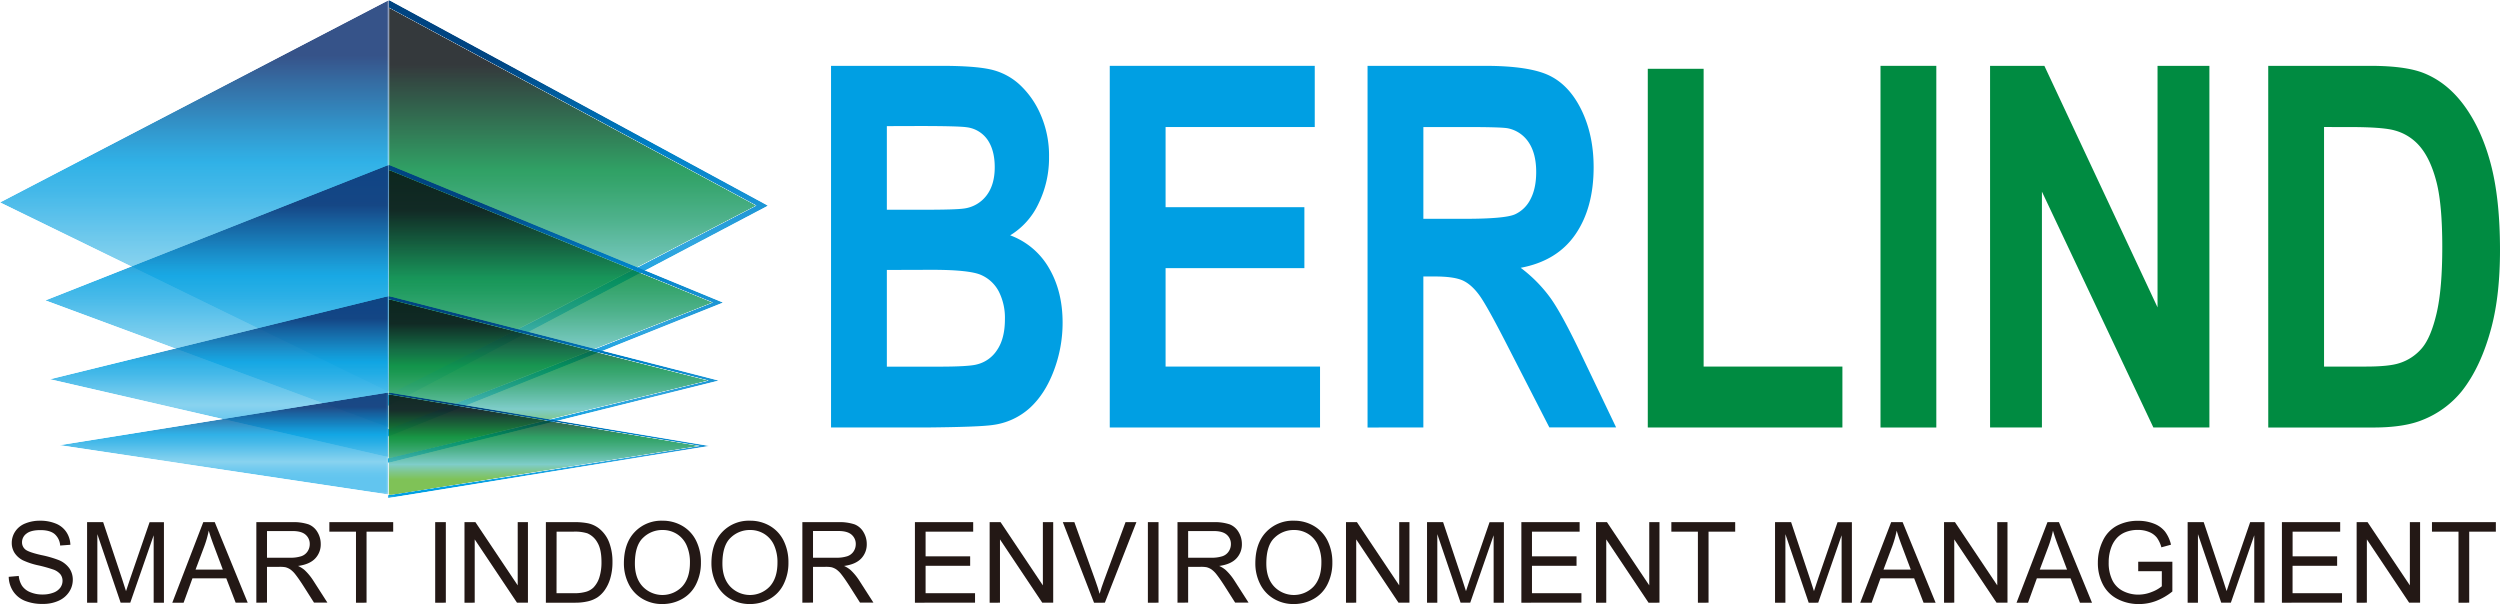 <svg xmlns="http://www.w3.org/2000/svg" xmlns:xlink="http://www.w3.org/1999/xlink" viewBox="0 0 1244.23 300.64"><defs><style>.cls-1{fill:url(#linear-gradient);}.cls-2{fill:url(#linear-gradient-2);}.cls-3{fill:url(#linear-gradient-3);}.cls-4{fill:url(#linear-gradient-4);}.cls-5{fill:url(#linear-gradient-5);}.cls-6{fill:url(#linear-gradient-6);}.cls-7{fill:url(#linear-gradient-7);}.cls-8{fill:url(#linear-gradient-8);}.cls-9{fill:url(#linear-gradient-9);}.cls-10{fill:url(#linear-gradient-10);}.cls-11{fill:url(#linear-gradient-11);}.cls-12{fill:url(#linear-gradient-12);}.cls-13{fill:none;}.cls-14{clip-path:url(#clip-path);}.cls-15{clip-path:url(#clip-path-2);}.cls-16{opacity:0.81;}.cls-17{clip-path:url(#clip-path-3);}.cls-18{clip-path:url(#clip-path-4);}.cls-19{mask:url(#mask);}.cls-20{fill:url(#linear-gradient-13);}.cls-21{clip-path:url(#clip-path-5);}.cls-22{clip-path:url(#clip-path-6);}.cls-23{mask:url(#mask-2);}.cls-24{fill:url(#linear-gradient-14);}.cls-25{clip-path:url(#clip-path-7);}.cls-26{mask:url(#mask-3);}.cls-27{fill:url(#linear-gradient-15);}.cls-28{clip-path:url(#clip-path-9);}.cls-29{clip-path:url(#clip-path-10);}.cls-30{mask:url(#mask-4);}.cls-31{fill:url(#linear-gradient-16);}.cls-32{clip-path:url(#clip-path-11);}.cls-33{clip-path:url(#clip-path-12);}.cls-34{mask:url(#mask-5);}.cls-35{fill:url(#linear-gradient-17);}.cls-36{clip-path:url(#clip-path-13);}.cls-37{mask:url(#mask-6);}.cls-38{fill:url(#linear-gradient-18);}.cls-39{clip-path:url(#clip-path-15);}.cls-40{clip-path:url(#clip-path-16);}.cls-41{mask:url(#mask-7);}.cls-42{fill:url(#linear-gradient-19);}.cls-43{clip-path:url(#clip-path-17);}.cls-44{clip-path:url(#clip-path-18);}.cls-45{mask:url(#mask-8);}.cls-46{fill:url(#linear-gradient-20);}.cls-47{clip-path:url(#clip-path-19);}.cls-48{mask:url(#mask-9);}.cls-49{fill:url(#linear-gradient-21);}.cls-50{clip-path:url(#clip-path-21);}.cls-51{clip-path:url(#clip-path-22);}.cls-52{mask:url(#mask-10);}.cls-53{fill:url(#linear-gradient-22);}.cls-54{clip-path:url(#clip-path-23);}.cls-55{clip-path:url(#clip-path-24);}.cls-56{mask:url(#mask-11);}.cls-57{fill:url(#linear-gradient-23);}.cls-58{clip-path:url(#clip-path-25);}.cls-59{mask:url(#mask-12);}.cls-60{fill:url(#linear-gradient-24);}.cls-61{fill:#009fe3;}.cls-62{fill:#008b41;}.cls-63{fill:#231815;}</style><linearGradient id="linear-gradient" x1="-47.87" y1="470.64" x2="-47.12" y2="470.64" gradientTransform="translate(97239.9 9926.28) rotate(90) scale(205.84 205.84)" gradientUnits="userSpaceOnUse"><stop offset="0" stop-color="#fff"/><stop offset="0.05" stop-color="#fff"/><stop offset="0.39" stop-color="#fff"/><stop offset="0.44" stop-color="#f2f2f2"/><stop offset="0.53" stop-color="#cfcfcf"/><stop offset="0.66" stop-color="#989898"/><stop offset="0.73" stop-color="#757575"/><stop offset="0.8" stop-color="#434343"/><stop offset="0.88" stop-color="#131313"/><stop offset="0.92"/><stop offset="1"/></linearGradient><linearGradient id="linear-gradient-2" x1="-47.87" y1="470.2" x2="-47.12" y2="470.2" gradientTransform="matrix(0, 207.81, 207.81, 0, -97537.34, 10016.62)" gradientUnits="userSpaceOnUse"><stop offset="0" stop-color="#fff"/><stop offset="0.05" stop-color="#fff"/><stop offset="0.39" stop-color="#fff"/><stop offset="0.48" stop-color="#dfdfdf"/><stop offset="0.67" stop-color="#8f8f8f"/><stop offset="0.73" stop-color="#757575"/><stop offset="0.76" stop-color="#555"/><stop offset="0.81" stop-color="#303030"/><stop offset="0.86" stop-color="#161616"/><stop offset="0.9" stop-color="#060606"/><stop offset="0.93"/><stop offset="1"/></linearGradient><linearGradient id="linear-gradient-3" x1="-47.42" y1="469.94" x2="-46.67" y2="469.94" gradientTransform="matrix(0, 54.12, 54.12, 0, -25245.09, 2815.88)" xlink:href="#linear-gradient-2"/><linearGradient id="linear-gradient-4" x1="-47.45" y1="468.95" x2="-46.7" y2="468.95" gradientTransform="matrix(0, 56.03, 56.03, 0, -25926.44, 2908.38)" gradientUnits="userSpaceOnUse"><stop offset="0" stop-color="#fff"/><stop offset="0.05" stop-color="#fff"/><stop offset="0.33" stop-color="#fff"/><stop offset="0.36" stop-color="#f2f2f2"/><stop offset="0.42" stop-color="#cfcfcf"/><stop offset="0.49" stop-color="#979797"/><stop offset="0.58" stop-color="#4a4a4a"/><stop offset="0.62" stop-color="#2c2c2c"/><stop offset="1"/></linearGradient><linearGradient id="linear-gradient-5" x1="-47.89" y1="469.89" x2="-47.15" y2="469.89" gradientTransform="matrix(0, 215.3, 215.3, 0, -100801.55, 10380.35)" xlink:href="#linear-gradient-4"/><linearGradient id="linear-gradient-6" x1="-47.77" y1="470.8" x2="-47.03" y2="470.8" gradientTransform="translate(65286.97 6736.18) rotate(90) scale(137.92)" xlink:href="#linear-gradient"/><linearGradient id="linear-gradient-7" x1="-47.77" y1="470.14" x2="-47.03" y2="470.14" gradientTransform="matrix(0, 139.24, 139.24, 0, -65278.02, 6797.05)" xlink:href="#linear-gradient-2"/><linearGradient id="linear-gradient-8" x1="-47.8" y1="469.74" x2="-47.06" y2="469.74" gradientTransform="matrix(0, 144.26, 144.26, 0, -67409.27, 7040.43)" xlink:href="#linear-gradient-4"/><linearGradient id="linear-gradient-9" x1="-47.6" y1="471.14" x2="-46.86" y2="471.14" gradientTransform="translate(40211.06 4233.82) rotate(90) scale(84.6)" xlink:href="#linear-gradient"/><linearGradient id="linear-gradient-10" x1="-47.61" y1="470.06" x2="-46.87" y2="470.06" gradientTransform="matrix(0, 85.44, 85.44, 0, -39973.43, 4272.22)" xlink:href="#linear-gradient-2"/><linearGradient id="linear-gradient-11" x1="-47.63" y1="469.42" x2="-46.89" y2="469.42" gradientTransform="matrix(0, 88.51, 88.51, 0, -41194.57, 4421.04)" xlink:href="#linear-gradient-4"/><linearGradient id="linear-gradient-12" x1="-47.41" y1="471.63" x2="-46.67" y2="471.63" gradientTransform="translate(25633.13 2792.41) rotate(90) scale(53.61)" xlink:href="#linear-gradient"/><clipPath id="clip-path" transform="translate(-77.83 -48.72)"><rect class="cls-13" width="1357.38" height="453.86"/></clipPath><clipPath id="clip-path-2" transform="translate(-77.83 -48.72)"><rect class="cls-13" width="1357.37" height="453.86"/></clipPath><clipPath id="clip-path-3" transform="translate(-77.83 -48.72)"><rect class="cls-13" x="271.35" y="52.51" width="182.89" height="193.32"/></clipPath><clipPath id="clip-path-4" transform="translate(-77.83 -48.72)"><polygon class="cls-13" points="271.4 52.51 454.24 151.04 271.35 245.83 271.4 52.51"/></clipPath><mask id="mask" x="193.52" y="3.79" width="182.89" height="193.32" maskUnits="userSpaceOnUse"><g transform="translate(-77.83 -48.72)"><rect class="cls-1" x="271.35" y="52.51" width="182.89" height="193.32"/></g></mask><linearGradient id="linear-gradient-13" x1="-47.87" y1="470.64" x2="-47.12" y2="470.64" gradientTransform="translate(97162.07 9877.56) rotate(90) scale(205.84 205.84)" gradientUnits="userSpaceOnUse"><stop offset="0" stop-color="#050b0f"/><stop offset="0.05" stop-color="#050b0f"/><stop offset="0.39" stop-color="#008b41"/><stop offset="0.44" stop-color="#0a914e"/><stop offset="0.55" stop-color="#26a072"/><stop offset="0.69" stop-color="#53b9ab"/><stop offset="0.73" stop-color="#61c1bd"/><stop offset="0.82" stop-color="#61ba75"/><stop offset="0.89" stop-color="#61b643"/><stop offset="0.92" stop-color="#61b430"/><stop offset="1" stop-color="#61b430"/></linearGradient><clipPath id="clip-path-5" transform="translate(-77.83 -48.72)"><rect class="cls-13" x="77.83" y="48.72" width="193.58" height="195.16"/></clipPath><clipPath id="clip-path-6" transform="translate(-77.83 -48.72)"><polygon class="cls-13" points="271.41 48.72 77.83 149.47 271.41 243.89 271.41 48.72"/></clipPath><mask id="mask-2" x="0" y="0" width="193.58" height="195.16" maskUnits="userSpaceOnUse"><g transform="translate(-77.83 -48.72)"><rect class="cls-2" x="77.83" y="48.72" width="193.58" height="195.16"/></g></mask><linearGradient id="linear-gradient-14" x1="-47.87" y1="470.2" x2="-47.12" y2="470.2" gradientTransform="matrix(0, 207.81, 207.81, 0, -97615.17, 9967.9)" gradientUnits="userSpaceOnUse"><stop offset="0" stop-color="#082b6e"/><stop offset="0.05" stop-color="#082b6e"/><stop offset="0.13" stop-color="#06498c"/><stop offset="0.31" stop-color="#0287c9"/><stop offset="0.39" stop-color="#009fe1"/><stop offset="0.49" stop-color="#1ba9e4"/><stop offset="0.69" stop-color="#61c4ea"/><stop offset="0.73" stop-color="#6dc8eb"/><stop offset="0.81" stop-color="#53bfeb"/><stop offset="0.88" stop-color="#43baeb"/><stop offset="0.93" stop-color="#3eb8eb"/><stop offset="1" stop-color="#3eb8eb"/></linearGradient><clipPath id="clip-path-7" transform="translate(-77.83 -48.72)"><polygon class="cls-13" points="271.43 52.57 454.24 151.03 346.37 207.09 270.76 245.29 270.76 250.92 460.09 151.09 271.41 48.72 271.43 52.57"/></clipPath><mask id="mask-3" x="192.93" y="0" width="189.33" height="202.2" maskUnits="userSpaceOnUse"><g transform="translate(-77.83 -48.72)"><rect class="cls-5" x="270.76" y="48.72" width="189.33" height="202.2"/></g></mask><linearGradient id="linear-gradient-15" x1="-47.89" y1="469.89" x2="-47.15" y2="469.89" gradientTransform="matrix(0, 215.3, 215.3, 0, -100879.38, 10331.62)" gradientUnits="userSpaceOnUse"><stop offset="0" stop-color="#004481"/><stop offset="0.05" stop-color="#004481"/><stop offset="0.33" stop-color="#0081c7"/><stop offset="0.43" stop-color="#0e8bce"/><stop offset="0.62" stop-color="#32a6df"/><stop offset="1" stop-color="#009fe3"/></linearGradient><clipPath id="clip-path-9" transform="translate(-77.83 -48.72)"><rect class="cls-13" x="271.16" y="133.27" width="161.38" height="129.53"/></clipPath><clipPath id="clip-path-10" transform="translate(-77.83 -48.72)"><polygon class="cls-13" points="271.36 133.27 432.54 199.28 271.16 262.8 271.36 133.27"/></clipPath><mask id="mask-4" x="193.33" y="84.55" width="161.38" height="129.53" maskUnits="userSpaceOnUse"><g transform="translate(-77.83 -48.72)"><rect class="cls-6" x="271.16" y="133.27" width="161.38" height="129.53"/></g></mask><linearGradient id="linear-gradient-16" x1="-47.77" y1="470.8" x2="-47.03" y2="470.8" gradientTransform="translate(65209.14 6687.45) rotate(90) scale(137.92)" xlink:href="#linear-gradient-13"/><clipPath id="clip-path-11" transform="translate(-77.83 -48.72)"><rect class="cls-13" x="100.4" y="130.73" width="170.96" height="130.77"/></clipPath><clipPath id="clip-path-12" transform="translate(-77.83 -48.72)"><polygon class="cls-13" points="271.37 130.73 100.4 198.23 271.22 261.5 271.37 130.73"/></clipPath><mask id="mask-5" x="22.57" y="82.01" width="170.96" height="130.77" maskUnits="userSpaceOnUse"><g transform="translate(-77.83 -48.72)"><rect class="cls-7" x="100.4" y="130.73" width="170.96" height="130.77"/></g></mask><linearGradient id="linear-gradient-17" x1="-47.77" y1="470.14" x2="-47.03" y2="470.14" gradientTransform="matrix(0, 139.24, 139.24, 0, -65355.85, 6748.33)" xlink:href="#linear-gradient-14"/><clipPath id="clip-path-13" transform="translate(-77.83 -48.72)"><polygon class="cls-13" points="271.36 133.31 432.55 199.28 337.37 236.84 270.65 262.44 270.65 266.21 437.71 199.31 271.36 130.73 271.36 133.31"/></clipPath><mask id="mask-6" x="192.82" y="82.01" width="167.06" height="135.48" maskUnits="userSpaceOnUse"><g transform="translate(-77.83 -48.72)"><rect class="cls-8" x="270.65" y="130.73" width="167.06" height="135.48"/></g></mask><linearGradient id="linear-gradient-18" x1="-47.8" y1="469.74" x2="-47.05" y2="469.74" gradientTransform="matrix(0, 144.26, 144.26, 0, -67487.22, 6991.57)" xlink:href="#linear-gradient-15"/><clipPath id="clip-path-15" transform="translate(-77.83 -48.72)"><rect class="cls-13" x="271.15" y="197.63" width="159.23" height="79.45"/></clipPath><clipPath id="clip-path-16" transform="translate(-77.83 -48.72)"><polygon class="cls-13" points="271.28 197.63 430.38 238.13 271.15 277.08 271.28 197.63"/></clipPath><mask id="mask-7" x="193.32" y="148.9" width="159.23" height="79.46" maskUnits="userSpaceOnUse"><g transform="translate(-77.83 -48.72)"><rect class="cls-9" x="271.15" y="197.63" width="159.23" height="79.46"/></g></mask><linearGradient id="linear-gradient-19" x1="-47.6" y1="471.14" x2="-46.86" y2="471.14" gradientTransform="translate(40133.23 4185.09) rotate(90) scale(84.6)" xlink:href="#linear-gradient-13"/><clipPath id="clip-path-17" transform="translate(-77.83 -48.72)"><rect class="cls-13" x="102.66" y="196.05" width="168.62" height="80.24"/></clipPath><clipPath id="clip-path-18" transform="translate(-77.83 -48.72)"><polygon class="cls-13" points="271.27 196.05 102.66 237.47 271.2 276.28 271.27 196.05"/></clipPath><mask id="mask-8" x="24.83" y="147.32" width="168.62" height="80.24" maskUnits="userSpaceOnUse"><g transform="translate(-77.83 -48.72)"><rect class="cls-10" x="102.65" y="196.05" width="168.62" height="80.24"/></g></mask><linearGradient id="linear-gradient-20" x1="-47.61" y1="470.06" x2="-46.87" y2="470.06" gradientTransform="matrix(0, 85.44, 85.44, 0, -40051.26, 4223.5)" xlink:href="#linear-gradient-14"/><clipPath id="clip-path-19" transform="translate(-77.83 -48.72)"><polygon class="cls-13" points="271.3 197.63 430.47 238.11 336.55 261.16 270.72 276.86 270.72 279.18 435.57 238.13 271.29 196.05 271.3 197.63"/></clipPath><mask id="mask-9" x="192.89" y="147.33" width="164.84" height="83.12" maskUnits="userSpaceOnUse"><g transform="translate(-77.83 -48.72)"><rect class="cls-11" x="270.72" y="196.05" width="164.84" height="83.12"/></g></mask><linearGradient id="linear-gradient-21" x1="-47.63" y1="469.42" x2="-46.89" y2="469.42" gradientTransform="matrix(0, 88.51, 88.51, 0, -41272.4, 4372.32)" xlink:href="#linear-gradient-15"/><clipPath id="clip-path-21" transform="translate(-77.83 -48.72)"><rect class="cls-13" x="271.19" y="244.99" width="154.8" height="50.35"/></clipPath><clipPath id="clip-path-22" transform="translate(-77.83 -48.72)"><polygon class="cls-13" points="271.2 244.99 426 270.67 271.19 295.34 271.2 244.99"/></clipPath><mask id="mask-10" x="193.36" y="196.27" width="154.8" height="50.35" maskUnits="userSpaceOnUse"><g transform="translate(-77.83 -48.72)"><rect class="cls-12" x="271.19" y="244.99" width="154.8" height="50.35"/></g></mask><linearGradient id="linear-gradient-22" x1="-47.41" y1="471.63" x2="-46.67" y2="471.63" gradientTransform="translate(25555.33 2743.66) rotate(90) scale(53.61)" xlink:href="#linear-gradient-13"/><clipPath id="clip-path-23" transform="translate(-77.83 -48.72)"><rect class="cls-13" x="107.46" y="244.04" width="163.74" height="50.83"/></clipPath><clipPath id="clip-path-24" transform="translate(-77.83 -48.72)"><polygon class="cls-13" points="271.2 244.04 107.46 270.28 271.2 294.87 271.2 244.04"/></clipPath><mask id="mask-11" x="29.63" y="195.31" width="163.74" height="50.83" maskUnits="userSpaceOnUse"><g transform="translate(-77.83 -48.72)"><rect class="cls-3" x="107.46" y="244.04" width="163.74" height="50.83"/></g></mask><linearGradient id="linear-gradient-23" x1="-47.42" y1="469.94" x2="-46.68" y2="469.94" gradientTransform="matrix(0, 54.12, 54.12, 0, -25322.92, 2767.12)" xlink:href="#linear-gradient-14"/><clipPath id="clip-path-25" transform="translate(-77.83 -48.72)"><polygon class="cls-13" points="271.2 244.98 426 270.65 334.76 285.25 270.81 295.2 270.81 296.66 430.95 270.67 271.2 244.04 271.2 244.98"/></clipPath><mask id="mask-12" x="192.98" y="195.31" width="160.14" height="52.63" maskUnits="userSpaceOnUse"><g transform="translate(-77.83 -48.72)"><rect class="cls-4" x="270.8" y="244.04" width="160.14" height="52.62"/></g></mask><linearGradient id="linear-gradient-24" x1="-47.45" y1="468.95" x2="-46.7" y2="468.95" gradientTransform="matrix(0, 56.03, 56.03, 0, -26004.27, 2859.66)" xlink:href="#linear-gradient-15"/></defs><title>logo1</title><g id="图层_2" data-name="图层 2"><g id="图层_1-2" data-name="图层 1"><g class="cls-14"><g class="cls-15"><g class="cls-16"><g class="cls-17"><g class="cls-18"><g class="cls-19"><rect class="cls-20" x="193.52" y="3.79" width="182.89" height="193.32"/></g></g></g></g><g class="cls-16"><g class="cls-21"><g class="cls-22"><g class="cls-23"><rect class="cls-24" width="193.58" height="195.16"/></g></g></g></g></g><g class="cls-25"><g class="cls-26"><rect class="cls-27" x="192.93" width="189.33" height="202.2"/></g></g><g class="cls-15"><g class="cls-16"><g class="cls-28"><g class="cls-29"><g class="cls-30"><rect class="cls-31" x="193.34" y="84.55" width="161.38" height="129.53"/></g></g></g></g><g class="cls-16"><g class="cls-32"><g class="cls-33"><g class="cls-34"><rect class="cls-35" x="22.57" y="82.01" width="170.96" height="130.77"/></g></g></g></g></g><g class="cls-36"><g class="cls-37"><rect class="cls-38" x="192.82" y="82.01" width="167.06" height="135.48"/></g></g><g class="cls-15"><g class="cls-16"><g class="cls-39"><g class="cls-40"><g class="cls-41"><rect class="cls-42" x="193.32" y="148.9" width="159.23" height="79.46"/></g></g></g></g><g class="cls-16"><g class="cls-43"><g class="cls-44"><g class="cls-45"><rect class="cls-46" x="24.83" y="147.32" width="168.62" height="80.24"/></g></g></g></g></g><g class="cls-47"><g class="cls-48"><rect class="cls-49" x="192.89" y="147.33" width="164.84" height="83.12"/></g></g><g class="cls-15"><g class="cls-16"><g class="cls-50"><g class="cls-51"><g class="cls-52"><rect class="cls-53" x="193.36" y="196.27" width="154.8" height="50.35"/></g></g></g></g><g class="cls-16"><g class="cls-54"><g class="cls-55"><g class="cls-56"><rect class="cls-57" x="29.63" y="195.31" width="163.74" height="50.83"/></g></g></g></g></g><g class="cls-58"><g class="cls-59"><rect class="cls-60" x="192.98" y="195.31" width="160.14" height="52.62"/></g></g><g class="cls-15"><path class="cls-61" d="M491.43,81.49h55q16.33,0,24.36,1.78a31.57,31.57,0,0,1,14.36,7.43,43.9,43.9,0,0,1,10.56,15,50.79,50.79,0,0,1,4.22,21.06A51.72,51.72,0,0,1,594.72,150a36.59,36.59,0,0,1-14.13,15.84,37,37,0,0,1,19.33,16.33q6.76,11.54,6.76,27.13a67.29,67.29,0,0,1-4.36,23.88q-4.36,11.6-11.92,18.54a34,34,0,0,1-18.63,8.53q-6.95,1-33.51,1.23H491.43Zm27.78,30v41.62h18.21q16.23,0,20.18-.61A16.76,16.76,0,0,0,568.82,146q4.08-5.34,4.08-14.06,0-8.35-3.52-13.57a14.78,14.78,0,0,0-10.47-6.32q-4.13-.61-23.75-.61Zm0,71.58v48.13h25.72q15,0,19.05-1.1a16.62,16.62,0,0,0,10.09-7.18q3.89-5.71,3.9-15.29a29,29,0,0,0-3-13.75,18.1,18.1,0,0,0-8.68-8.23Q560.6,183,541.64,183Z" transform="translate(-77.83 -48.72)"/><polygon class="cls-61" points="552.32 212.76 552.32 32.77 654.34 32.77 654.34 63.22 580.1 63.22 580.1 103.12 649.18 103.12 649.18 133.45 580.1 133.45 580.1 182.44 656.97 182.44 656.97 212.76 552.32 212.76"/><path class="cls-61" d="M758.45,261.49v-180h58.47q22.06,0,32.05,4.85t16,17.25q6,12.4,6,28.36,0,20.26-9.1,33.46T834.66,182a70.87,70.87,0,0,1,14.88,15.1q5.86,8.23,15.82,29.22l16.8,35.12H848.93l-20.09-39.17q-10.7-21-14.64-26.46t-8.35-7.49q-4.41-2-14-2h-5.63v75.14Zm27.78-103.87h20.55q20,0,25-2.21a16.1,16.1,0,0,0,7.79-7.61q2.82-5.4,2.81-13.51,0-9.08-3.71-14.67a16.21,16.21,0,0,0-10.46-7.06q-3.38-.61-20.27-.61H786.23Z" transform="translate(-77.83 -48.72)"/><polygon class="cls-62" points="820.09 212.76 820.09 34.24 847.88 34.24 847.88 182.44 916.95 182.44 916.95 212.76 820.09 212.76"/><rect class="cls-62" x="935.91" y="32.77" width="27.78" height="180"/><polygon class="cls-62" points="990.44 212.76 990.44 32.77 1017.47 32.77 1073.79 152.97 1073.79 32.77 1099.6 32.77 1099.6 212.76 1071.72 212.76 1016.25 95.38 1016.25 212.76 990.44 212.76"/><path class="cls-62" d="M1206.71,81.49h50.78q17.17,0,26.19,3.44,12.11,4.67,20.74,16.58t13.14,29.16q4.5,17.25,4.5,42.54,0,22.22-4.22,38.31-5.16,19.65-14.73,31.8a47.61,47.61,0,0,1-19.52,14.36q-9.2,3.81-24.59,3.81h-52.28Zm27.78,30.45V231.16h20.74q11.64,0,16.8-1.72a24.22,24.22,0,0,0,11.21-7.49q4.46-5.28,7.28-17.37t2.81-33q0-20.87-2.81-32t-7.88-17.44a24.9,24.9,0,0,0-12.86-8.47q-5.82-1.72-22.81-1.72Z" transform="translate(-77.83 -48.72)"/></g></g><path class="cls-63" d="M82.17,335.8l5-.44a11,11,0,0,0,1.65,4.94,9,9,0,0,0,4,3.12A15.27,15.27,0,0,0,99,344.6a14.74,14.74,0,0,0,5.36-.9,7.43,7.43,0,0,0,3.46-2.47,5.74,5.74,0,0,0,1.13-3.43,5.22,5.22,0,0,0-1.09-3.29,8.11,8.11,0,0,0-3.61-2.37,70.85,70.85,0,0,0-7.14-2,36.42,36.42,0,0,1-7.74-2.5,10.84,10.84,0,0,1-4.28-3.73,9.14,9.14,0,0,1-1.41-5,10.19,10.19,0,0,1,1.72-5.67,10.67,10.67,0,0,1,5-4,19.09,19.09,0,0,1,7.36-1.37,20.09,20.09,0,0,1,7.86,1.44,11.34,11.34,0,0,1,5.24,4.22,12.14,12.14,0,0,1,2,6.32l-5.09.38a8.21,8.21,0,0,0-2.78-5.74q-2.37-1.94-7-1.94-4.81,0-7,1.76a5.29,5.29,0,0,0-2.2,4.25,4.56,4.56,0,0,0,1.56,3.55q1.53,1.39,8,2.86a53,53,0,0,1,8.87,2.56,12.16,12.16,0,0,1,5.17,4.09,10,10,0,0,1,1.67,5.7,10.9,10.9,0,0,1-1.83,6,12.06,12.06,0,0,1-5.26,4.4,18.34,18.34,0,0,1-7.72,1.57,23.07,23.07,0,0,1-9.12-1.59A12.76,12.76,0,0,1,84.38,343,13.53,13.53,0,0,1,82.17,335.8Z" transform="translate(-77.83 -48.72)"/><path class="cls-63" d="M121.17,348.68V308.59h8L138.64,337q1.31,4,1.91,5.93.68-2.19,2.13-6.43l9.6-27.89h7.14v40.09h-5.11V315.13l-11.65,33.55h-4.79l-11.59-34.12v34.13Z" transform="translate(-77.83 -48.72)"/><path class="cls-63" d="M163.58,348.68,179,308.59h5.71l16.41,40.09h-6l-4.68-12.14H173.61l-4.4,12.14Zm11.57-16.46h13.59l-4.18-11.1q-1.91-5.06-2.84-8.31a51.12,51.12,0,0,1-2.16,7.66Z" transform="translate(-77.83 -48.72)"/><path class="cls-63" d="M205.41,348.68V308.59h17.77a23.66,23.66,0,0,1,8.15,1.08,8.92,8.92,0,0,1,4.46,3.81,11.38,11.38,0,0,1,1.67,6,10.08,10.08,0,0,1-2.76,7.19q-2.76,2.93-8.53,3.72a13.78,13.78,0,0,1,3.2,2,27.58,27.58,0,0,1,4.4,5.33l7,10.91h-6.67l-5.3-8.34q-2.32-3.61-3.83-5.52a12.06,12.06,0,0,0-2.69-2.68,8,8,0,0,0-2.42-1.07,16,16,0,0,0-3-.19h-6.15v17.8Zm5.3-22.39h11.4a17.08,17.08,0,0,0,5.69-.75,6,6,0,0,0,3.12-2.41,6.51,6.51,0,0,0,1.07-3.6,6,6,0,0,0-2.06-4.68q-2.06-1.83-6.52-1.83H210.72Z" transform="translate(-77.83 -48.72)"/><path class="cls-63" d="M255,348.68V313.32H241.75v-4.73h31.77v4.73H260.26v35.36Z" transform="translate(-77.83 -48.72)"/><path class="cls-63" d="M294.42,348.68V308.59h5.3v40.09Z" transform="translate(-77.83 -48.72)"/><path class="cls-63" d="M309,348.68V308.59h5.44l21.05,31.47V308.59h5.09v40.09h-5.44l-21.05-31.5v31.5Z" transform="translate(-77.83 -48.72)"/><path class="cls-63" d="M349.51,348.68V308.59h13.81a33.49,33.49,0,0,1,7.14.57,13.59,13.59,0,0,1,5.88,2.87,16.32,16.32,0,0,1,4.74,6.85,26.9,26.9,0,0,1,1.57,9.53,28,28,0,0,1-1.07,8.09,19.64,19.64,0,0,1-2.73,5.84A14.52,14.52,0,0,1,375.2,346a14.85,14.85,0,0,1-4.79,2,27.3,27.3,0,0,1-6.44.68Zm5.3-4.73h8.56a20.77,20.77,0,0,0,6.22-.74,8.9,8.9,0,0,0,3.6-2.08,12.65,12.65,0,0,0,2.94-5.07,24.8,24.8,0,0,0,1.05-7.72q0-6.29-2.06-9.67a10.39,10.39,0,0,0-5-4.53,20.74,20.74,0,0,0-6.86-.82h-8.42Z" transform="translate(-77.83 -48.72)"/><path class="cls-63" d="M388.34,329.15q0-10,5.36-15.63a18.22,18.22,0,0,1,13.84-5.65,19.2,19.2,0,0,1,10,2.65,17.33,17.33,0,0,1,6.79,7.4,24,24,0,0,1,2.34,10.76,23.62,23.62,0,0,1-2.46,10.91,16.8,16.8,0,0,1-7,7.29,19.92,19.92,0,0,1-9.73,2.47,19,19,0,0,1-10.12-2.73,17.59,17.59,0,0,1-6.75-7.46A22.62,22.62,0,0,1,388.34,329.15Zm5.47.08q0,7.25,3.9,11.42a13.59,13.59,0,0,0,19.63,0q3.87-4.21,3.87-11.95a20.54,20.54,0,0,0-1.65-8.54,12.71,12.71,0,0,0-4.84-5.66,13.12,13.12,0,0,0-7.15-2,13.56,13.56,0,0,0-9.69,3.87Q393.81,320.19,393.81,329.24Z" transform="translate(-77.83 -48.72)"/><path class="cls-63" d="M431.9,329.15q0-10,5.36-15.63a18.22,18.22,0,0,1,13.84-5.65,19.2,19.2,0,0,1,10,2.65,17.33,17.33,0,0,1,6.79,7.4,24,24,0,0,1,2.34,10.76,23.62,23.62,0,0,1-2.46,10.91,16.8,16.8,0,0,1-7,7.29,19.92,19.92,0,0,1-9.73,2.47A19,19,0,0,1,441,346.63a17.59,17.59,0,0,1-6.75-7.46A22.62,22.62,0,0,1,431.9,329.15Zm5.47.08q0,7.25,3.9,11.42a13.59,13.59,0,0,0,19.63,0q3.87-4.21,3.87-11.95a20.54,20.54,0,0,0-1.65-8.54,12.71,12.71,0,0,0-4.84-5.66,13.12,13.12,0,0,0-7.15-2,13.56,13.56,0,0,0-9.69,3.87Q437.37,320.19,437.37,329.24Z" transform="translate(-77.83 -48.72)"/><path class="cls-63" d="M477.16,348.68V308.59h17.77a23.66,23.66,0,0,1,8.15,1.08,8.92,8.92,0,0,1,4.46,3.81,11.38,11.38,0,0,1,1.67,6,10.08,10.08,0,0,1-2.76,7.19q-2.76,2.93-8.53,3.72a13.78,13.78,0,0,1,3.2,2,27.58,27.58,0,0,1,4.4,5.33l7,10.91h-6.67l-5.3-8.34q-2.32-3.61-3.83-5.52a12.06,12.06,0,0,0-2.69-2.68,8,8,0,0,0-2.42-1.07,16,16,0,0,0-3-.19h-6.15v17.8Zm5.3-22.39h11.4a17.08,17.08,0,0,0,5.69-.75,6,6,0,0,0,3.12-2.41,6.51,6.51,0,0,0,1.07-3.6,6,6,0,0,0-2.06-4.68Q499.6,313,495.15,313H482.46Z" transform="translate(-77.83 -48.72)"/><path class="cls-63" d="M533.18,348.68V308.59h29v4.73H538.49V325.6h22.18v4.7H538.49v13.64H563.1v4.73Z" transform="translate(-77.83 -48.72)"/><path class="cls-63" d="M570.37,348.68V308.59h5.44l21.05,31.47V308.59H602v40.09h-5.44l-21.05-31.5v31.5Z" transform="translate(-77.83 -48.72)"/><path class="cls-63" d="M622.32,348.68l-15.53-40.09h5.74L623,337.71q1.26,3.5,2.11,6.56.93-3.28,2.16-6.56L638,308.59h5.41l-15.7,40.09Z" transform="translate(-77.83 -48.72)"/><path class="cls-63" d="M649.12,348.68V308.59h5.3v40.09Z" transform="translate(-77.83 -48.72)"/><path class="cls-63" d="M663.86,348.68V308.59h17.77a23.66,23.66,0,0,1,8.15,1.08,8.92,8.92,0,0,1,4.46,3.81,11.38,11.38,0,0,1,1.67,6,10.08,10.08,0,0,1-2.76,7.19q-2.76,2.93-8.53,3.72a13.78,13.78,0,0,1,3.2,2,27.58,27.58,0,0,1,4.4,5.33l7,10.91h-6.67l-5.3-8.34q-2.32-3.61-3.83-5.52a12.06,12.06,0,0,0-2.69-2.68,8,8,0,0,0-2.42-1.07,16,16,0,0,0-3-.19h-6.15v17.8Zm5.3-22.39h11.4a17.08,17.08,0,0,0,5.69-.75,6,6,0,0,0,3.12-2.41,6.51,6.51,0,0,0,1.07-3.6,6,6,0,0,0-2.06-4.68q-2.06-1.83-6.52-1.83H669.16Z" transform="translate(-77.83 -48.72)"/><path class="cls-63" d="M702.6,329.15q0-10,5.36-15.63a18.22,18.22,0,0,1,13.84-5.65,19.2,19.2,0,0,1,10,2.65,17.33,17.33,0,0,1,6.79,7.4,24,24,0,0,1,2.34,10.76,23.62,23.62,0,0,1-2.46,10.91,16.8,16.8,0,0,1-7,7.29,19.92,19.92,0,0,1-9.73,2.47,19,19,0,0,1-10.12-2.73,17.59,17.59,0,0,1-6.75-7.46A22.62,22.62,0,0,1,702.6,329.15Zm5.47.08q0,7.25,3.9,11.42a13.59,13.59,0,0,0,19.63,0q3.87-4.21,3.87-11.95a20.54,20.54,0,0,0-1.65-8.54,12.71,12.71,0,0,0-4.84-5.66,13.12,13.12,0,0,0-7.15-2,13.56,13.56,0,0,0-9.69,3.87Q708.07,320.19,708.07,329.24Z" transform="translate(-77.83 -48.72)"/><path class="cls-63" d="M747.72,348.68V308.59h5.44l21.05,31.47V308.59h5.09v40.09h-5.44l-21.05-31.5v31.5Z" transform="translate(-77.83 -48.72)"/><path class="cls-63" d="M788.05,348.68V308.59h8L805.53,337q1.31,4,1.91,5.93.68-2.19,2.13-6.43l9.6-27.89h7.14v40.09h-5.11V315.13l-11.65,33.55h-4.79l-11.59-34.12v34.13Z" transform="translate(-77.83 -48.72)"/><path class="cls-63" d="M835,348.68V308.59h29v4.73H840.28V325.6h22.18v4.7H840.28v13.64h24.61v4.73Z" transform="translate(-77.83 -48.72)"/><path class="cls-63" d="M872.16,348.68V308.59h5.44l21.05,31.47V308.59h5.09v40.09H898.3l-21.05-31.5v31.5Z" transform="translate(-77.83 -48.72)"/><path class="cls-63" d="M922.86,348.68V313.32H909.65v-4.73h31.77v4.73H928.16v35.36Z" transform="translate(-77.83 -48.72)"/><path class="cls-63" d="M961.25,348.68V308.59h8L978.72,337q1.31,4,1.91,5.93.68-2.19,2.13-6.43l9.6-27.89h7.14v40.09h-5.11V315.13l-11.65,33.55H978l-11.59-34.12v34.13Z" transform="translate(-77.83 -48.72)"/><path class="cls-63" d="M1003.66,348.68l15.39-40.09h5.71l16.41,40.09h-6l-4.68-12.14h-16.76l-4.4,12.14Zm11.57-16.46h13.59l-4.18-11.1q-1.91-5.06-2.84-8.31a51.12,51.12,0,0,1-2.16,7.66Z" transform="translate(-77.83 -48.72)"/><path class="cls-63" d="M1045.36,348.68V308.59h5.44l21.05,31.47V308.59h5.09v40.09h-5.44l-21.05-31.5v31.5Z" transform="translate(-77.83 -48.72)"/><path class="cls-63" d="M1081.45,348.68l15.39-40.09h5.71L1119,348.68h-6l-4.68-12.14h-16.76l-4.4,12.14ZM1093,332.22h13.59l-4.18-11.1q-1.91-5.06-2.84-8.31a51.12,51.12,0,0,1-2.16,7.66Z" transform="translate(-77.83 -48.72)"/><path class="cls-63" d="M1142,333v-4.7l17,0V343.1a30,30,0,0,1-8.07,4.69,23.94,23.94,0,0,1-8.53,1.57,22.76,22.76,0,0,1-10.73-2.53,16.71,16.71,0,0,1-7.29-7.31,23,23,0,0,1-2.46-10.69,24.81,24.81,0,0,1,2.45-10.92,16.28,16.28,0,0,1,7-7.53,22.07,22.07,0,0,1,10.58-2.46,21,21,0,0,1,7.86,1.41,13,13,0,0,1,5.51,3.92,17.43,17.43,0,0,1,3,6.56l-4.79,1.31a14.83,14.83,0,0,0-2.24-4.81,9.21,9.21,0,0,0-3.83-2.8,14.05,14.05,0,0,0-5.52-1.05,16.26,16.26,0,0,0-6.29,1.11,11.73,11.73,0,0,0-4.28,2.91,13.89,13.89,0,0,0-2.53,4,21,21,0,0,0-1.53,8.07,19.57,19.57,0,0,0,1.85,9,11.81,11.81,0,0,0,5.37,5.36,16.63,16.63,0,0,0,7.49,1.75,17.79,17.79,0,0,0,6.73-1.33,17.35,17.35,0,0,0,5-2.83V333Z" transform="translate(-77.83 -48.72)"/><path class="cls-63" d="M1166.6,348.68V308.59h8l9.49,28.38q1.31,4,1.91,5.93.68-2.19,2.13-6.43l9.6-27.89h7.14v40.09h-5.11V315.13l-11.65,33.55h-4.79l-11.59-34.12v34.13Z" transform="translate(-77.83 -48.72)"/><path class="cls-63" d="M1213.52,348.68V308.59h29v4.73h-23.68V325.6H1241v4.7h-22.18v13.64h24.61v4.73Z" transform="translate(-77.83 -48.72)"/><path class="cls-63" d="M1250.71,348.68V308.59h5.44l21.05,31.47V308.59h5.09v40.09h-5.44l-21.05-31.5v31.5Z" transform="translate(-77.83 -48.72)"/><path class="cls-63" d="M1301.41,348.68V313.32H1288.2v-4.73H1320v4.73h-13.26v35.36Z" transform="translate(-77.83 -48.72)"/></g></g></svg>